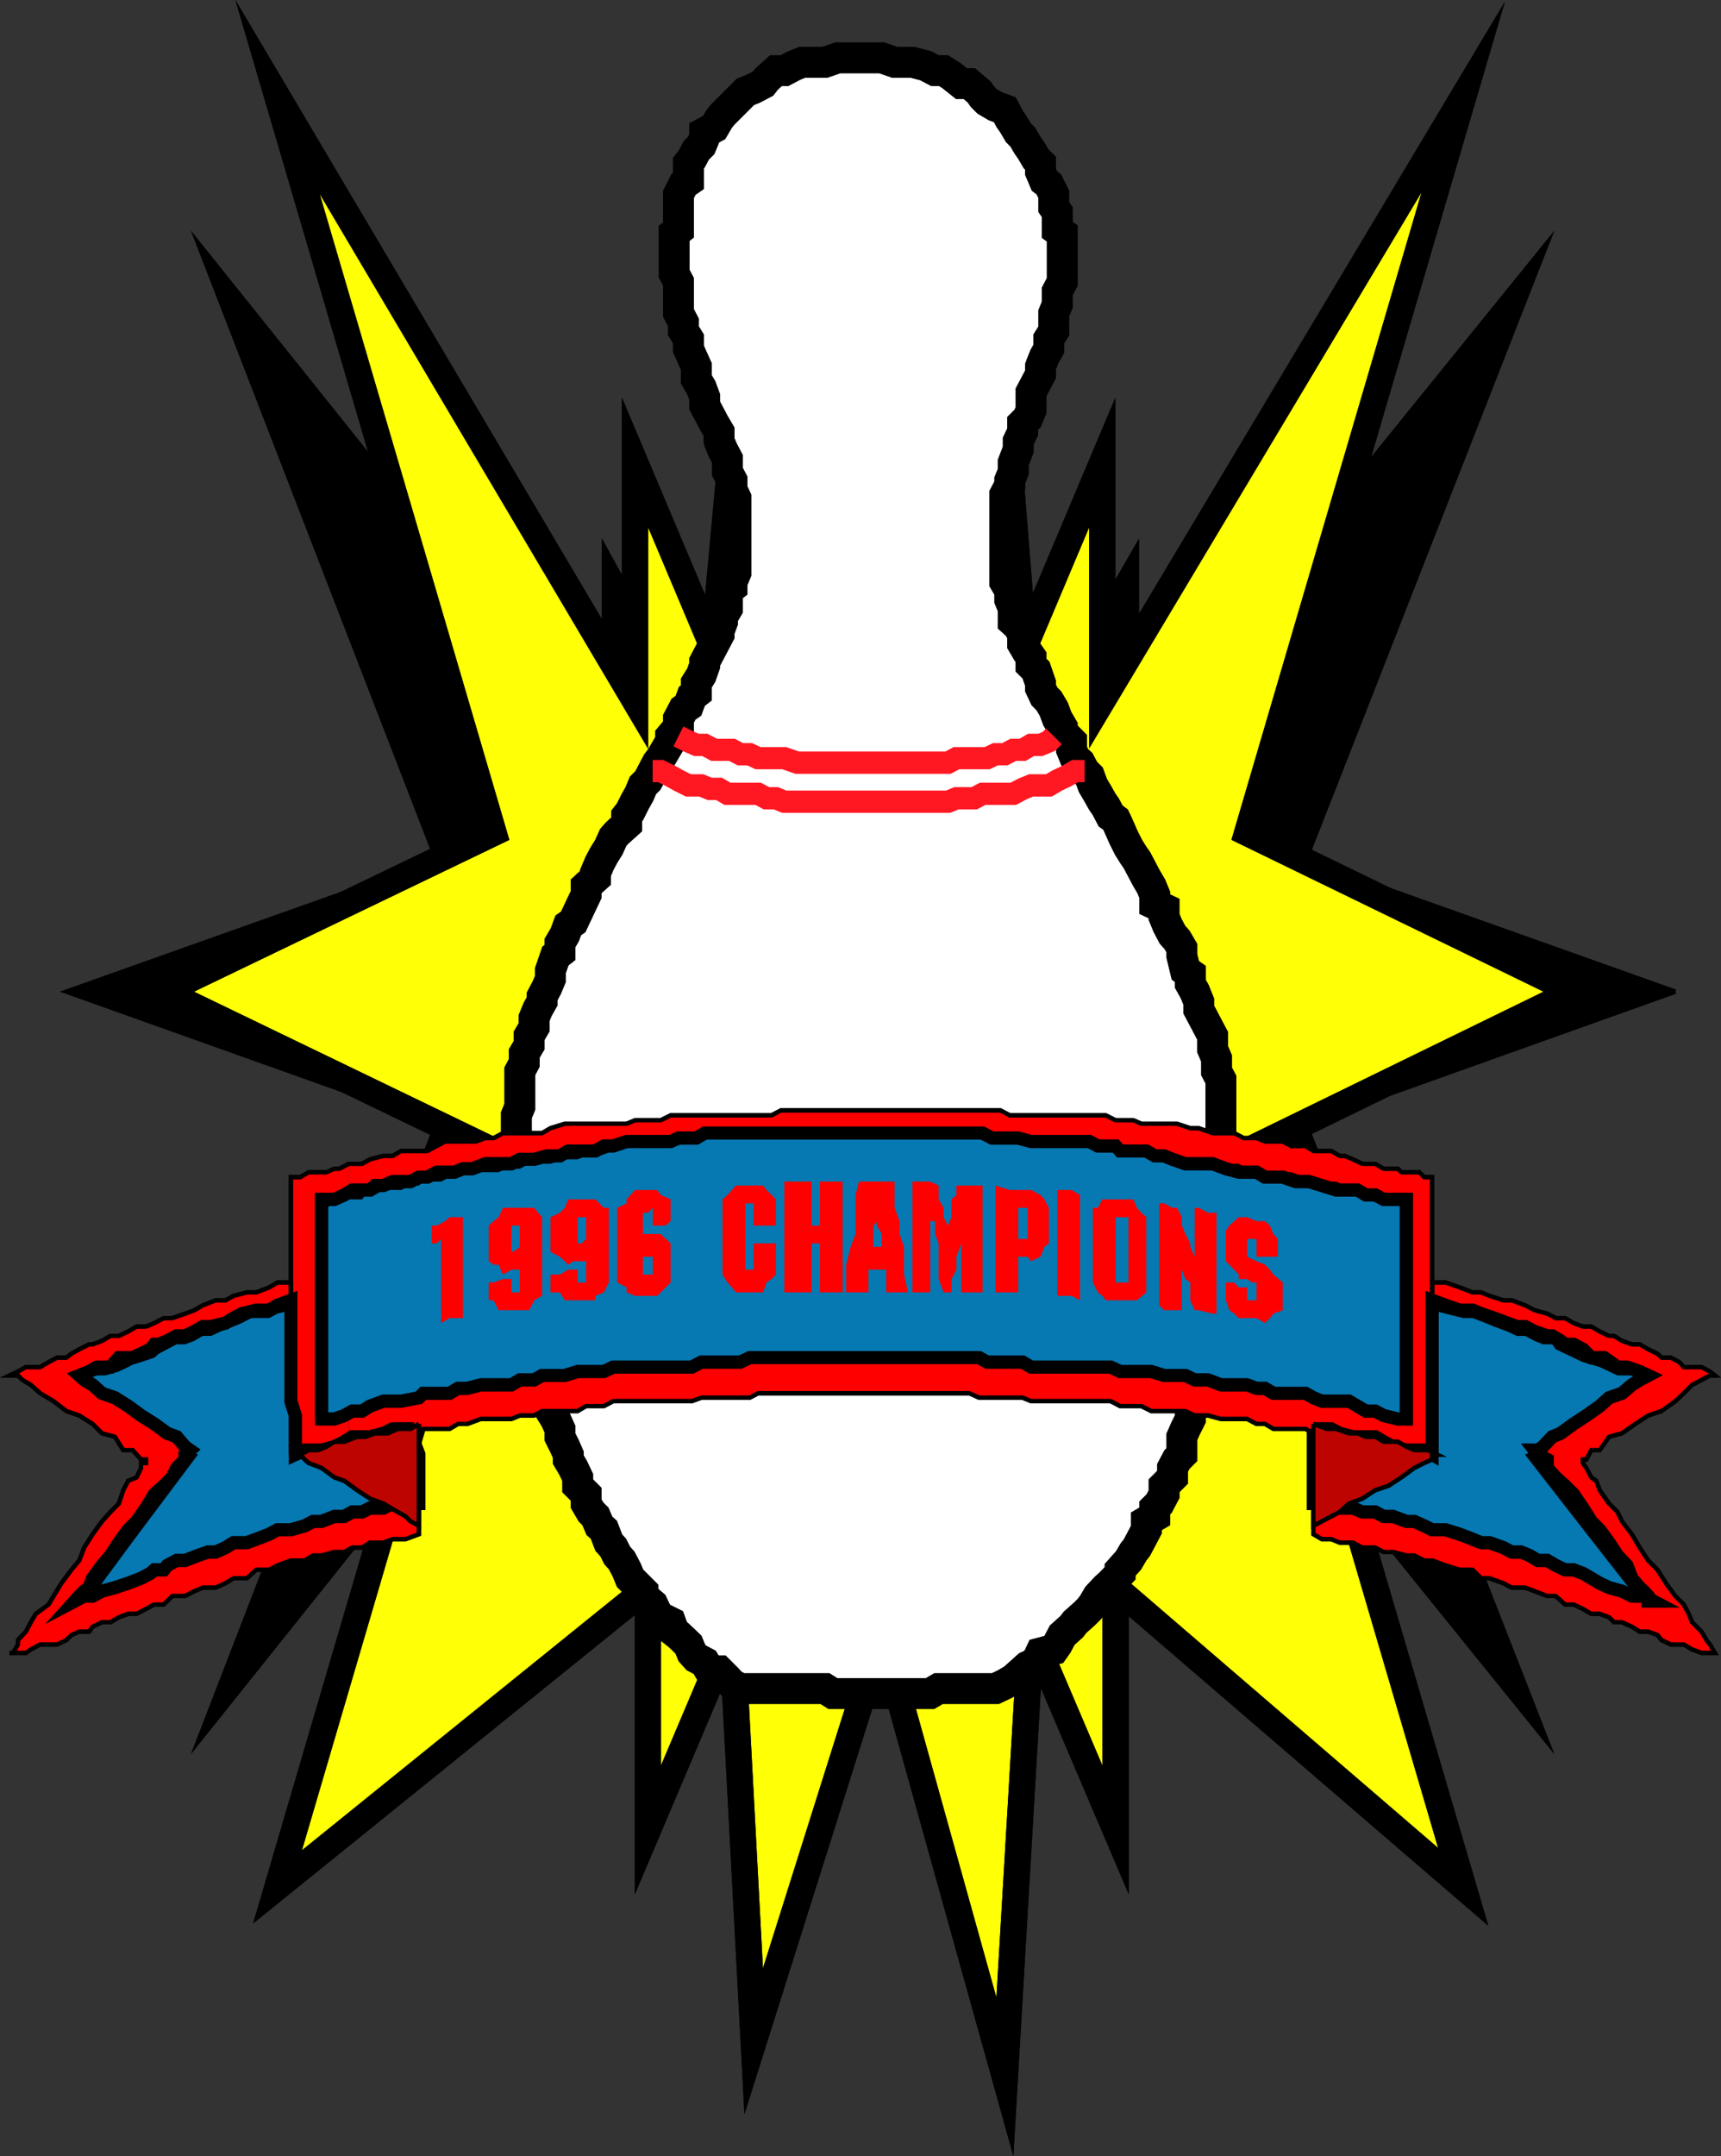 <svg xmlns="http://www.w3.org/2000/svg" width="348.056" height="435.922"><rect width="100%" height="100%" fill="#333333" stroke="none"/><path stroke="#000" stroke-miterlimit="10" stroke-width=".862" d="m338.828 200.495-74.8 26.703 48.898 125-83-102.703v41l-19.5-33.797-5.5 68.598-29.301-67.598-28.5 67.598-6.297-68.598-18.703 33.797v-41L40.027 352.198l48.3-125-74.901-26.703 74.902-26.598-48.3-124.8 82.097 102.5v-41.102l18.703 33.902 6.297-68.699 28.5 67.7 29.3-67.7 5.5 68.7 19.5-33.903v41.102l83-102.5-48.898 124.8 74.8 26.598"/><path fill="none" stroke="#000" stroke-miterlimit="10" stroke-width=".862" d="m338.828 200.495-74.8 26.703 48.898 125-83-102.703v41l-19.5-33.797-5.5 68.598-29.301-67.598-28.5 67.598-6.297-68.598-18.703 33.797v-41L40.027 352.198l48.3-125-74.901-26.703 74.902-26.598-48.3-124.8 82.097 102.5v-41.102l18.703 33.902 6.297-68.699 28.5 67.7 29.3-67.7 5.5 68.7 19.5-33.903v41.102l83-102.5-48.898 124.8 74.8 26.598"/><path fill="#ffff06" stroke="#000" stroke-miterlimit="10" stroke-width="5.306" d="m318.226 200.495-66 32.203 43.7 148.797-70.301-60.5v49l-17.098-40.098-5.3 90-24.9-89.3-25.901 82.101-4.399-82.8-17 40.097v-49l-74.902 60.5 43.703-148.797-66.703-32.203 66.703-32.098-43.703-148.8 72.3 122.101V93.495l17 40.3 5.301-83 24.899 82.102 25.703-82.101 4.598 83 17-40.301v48.203l73-122.101-43.7 148.8 66 32.098"/><path fill="none" stroke="#000" stroke-miterlimit="10" stroke-width="5.306" d="m318.226 200.495-66 32.203 43.7 148.797-70.301-60.5v49l-17.098-40.098-5.3 90-24.9-89.3-25.901 82.101-4.399-82.8-17 40.097v-49l-74.902 60.5 43.703-148.797-66.703-32.203 66.703-32.098-43.703-148.8 72.3 122.101V93.495l17 40.3 5.301-83 24.899 82.102 25.703-82.101 4.598 83 17-40.301v48.203l73-122.101-43.7 148.8 66 32.098"/><path fill="#fff" d="M173.726 11.698h-4.3l-2.598.899h-4.602l-1.699.699-1.902 1h-1.7l-1.898 1.699-.7.902-1.901 1-1.7.7-4.601 4.601-.7.899-1 1.699-1.898 1v.902l-.7 1.7-1 1-.901 1.699-.7.898v3.602l-1 .699-1 2v7.199l-.898.703v8.098l.898 1.699v6.3l1 1.903v1.7l1 1.597v2l.7 1.602.902 2v2.601l1 1.7.7 1.898v1.699l1 1.902.898 1.7 1 1.699v1.902l.699 1.7 1 1.898v2.601l.902 1.7v1.898l.8 1.703v15.098l-.8 1.902v1l-.902.7v3.597l-1 1.703v1l-.7 1.899v.699l-1 1.902-.898 1.7-1 1.898v.699l-.7 2-1 1.602v2l-.901.699-.7 1.902-1 .7-1 1.898v1.699l-1.601 1.902v1l-2 3.399-.7.902-.898 1.7-1 1.898-1 1-.7 1.699-.901 1.602-1 2-.7.898v1.703l-1.898 1.7-.8.898-.903 2-1 1.601-.899 1.7-.8 1.898v1l-1.899 1.703v1.7l-.902 1.898-.797 1.699-.902 1.902-1 .7-.7 1.898-1 1.703v1.899l-.898.699-1 2.902v1.7l-.703 1.699-1 1.898v1l-.899 1.602-.699 1.699v1.902l-1 1.7v1.898l-1 1.699v1.902l-.902 1.7v7.199l-.7 1.699v9.8l.7 1.7v17.102l.902 1.601v2.899l1 1.699v3.601l1 1.7v3.601l.7 1.899v1.699l.898 1.699v3.602l1 1.898.703 1.703v3.598l1 1.601.898 2v1.598l1 2 .7 1.602v1l1 1.699.902 1.902v1.7l1.7 1.699v1.898l1 1.703.898.899.8 1.898.899.8 1 2.602.902 1 .8 1.598.9 1 1 1.902.699 1.7 2.601 2.601v1l2 1.7.899 1.898.699.699 2 1 .703 1.902.898.7 2 1.898.7 1.703.902 1 1.7.899 1 1.699h1.898l1.699 1.699.902 1 1.7.902h17.1l1.599 1h19.699l1.703-1h11.5l1.898-.902 1.7-1 1.902-1.7 1-.898 1.7-.8.898-1.899 2.699-.703.703-1 1-1.898 1.898-1.7.7-.902 1.902-1.7 1-1 .7-.898 1-1.699 1.597-1.703 1-.898 1.902-2v-.7l1.7-1.902 1-1.7.699-.898.902-1.699 1-1.902v-1.7l1.7-1v-1.699l.898-.902 1-1.898v-1.7l1.699-1.699v-1.902l.902-1.7 1-1v-3.601l.7-1.598 1-2v-1.601l.898-2v-1.598l.8-1v-3.402l.903-1.899v-1.699l1-1.902v-1.7l.898-1.898v-6.902l.801-2v-5.2l.899-2.699v-33.101l-.899-1.7v-2.601l-.8-1.898v-2.7l-.9-1.699-1-1.902-.901-1.7v-1.601l-.801-2-.899-1.598v-2l-1-.699-.699-2.902v-1.598l-1-1.703-.902-1-1-1.898-.7-1.7v-1.699l-1.898-.902v-1.899l-.7-1.699-1-1.703-1-1.898-.901-1.7-.7-1-1-1.601-1-2-.699-1.598-.902-2-1-.703-1-1.898-.7-1-.898-1.602-1-1.7-.7-1.898-1-1-.901-1.699-1-.902-.7-1.7v-1.699l-1.898-1.902v-1l-1-1.7-.703-1.898-1-1.699-.899-.902-.8-1.7v-1l-.899-2.601-1-1v-1.598l-.7-1-1-1.699v-1.902l-.901-1.7-1-.898v-2.703l-.7-1.7v-1.898l-1-1.699V99.995l1-1.898v-1l.7-1.7v-1.902l1-2.598v-1.699l.902-1.902v-1.7l1-1 .7-1.699v-3.601l1-1.899.898-1.699v-1.601l.8-2 .899-1.602v-2l1-1.598v-3.601l.703-1.7v-2.699l1-1.902v-9.797l-1-.703v-3.598l-.703-1v-2.601l-1-2-.899-.7-.8-1.898v-1.703l-.899-.898-1-1.7-.7-1-1-1.699-.901-.902-1-1.7-.7-1-1-1.898-1.898-.703-1.703-1-.899-.898-.699-1-2-1.7h-1.601l-2-1.601-1.598-1h-1.703l-1.899-1-2.699-.7h-3.601l-2.598-.898h-4.602"/><path fill="none" stroke="#000" stroke-miterlimit="10" stroke-width="6.214" d="M173.726 11.698h-4.3l-2.598.899h-4.602l-1.699.699-1.902 1h-1.7l-1.898 1.699-.7.902-1.901 1-1.7.7-4.601 4.601-.7.899-1 1.699-1.898 1v.902l-.7 1.7-1 1-.901 1.699-.7.898v3.602l-1 .699-1 2v7.199l-.898.703v8.098l.898 1.699v6.3l1 1.903v1.7l1 1.597v2l.7 1.602.902 2v2.601l1 1.7.7 1.898v1.699l1 1.902.898 1.7 1 1.699v1.902m0 0 .699 1.7 1 1.898v2.601l.902 1.7v1.898l.8 1.703v15.098l-.8 1.902v1l-.902.7v3.597l-1 1.703v1l-.7 1.899v.699l-1 1.902-.898 1.7-1 1.898v.699l-.7 2-1 1.602v2l-.901.699-.7 1.902-1 .7-1 1.898v1.699l-1.601 1.902v1l-2 3.399-.7.902-.898 1.7-1 1.898-1 1-.7 1.699-.901 1.602-1 2-.7.898v1.703l-1.898 1.7-.8.898-.903 2-1 1.601-.899 1.7-.8 1.898v1l-1.899 1.703m0 0v1.7l-.902 1.898-.797 1.699-.902 1.902-1 .7-.7 1.898-1 1.703v1.899l-.898.699-1 2.902v1.7l-.703 1.699-1 1.898v1l-.899 1.602-.699 1.699v1.902l-1 1.7v1.898l-1 1.699v1.902l-.902 1.7v7.199l-.7 1.699v9.8l.7 1.7v17.102l.902 1.601v2.899l1 1.699v3.601l1 1.7v3.601l.7 1.899v1.699l.898 1.699v3.602l1 1.898.703 1.703v1.598m0 0v2l1 1.601.898 2v1.598l1 2 .7 1.602v1l1 1.699.902 1.902v1.7l1.7 1.699v1.898l1 1.703.898.899.8 1.898.899.8 1 2.602.902 1 .8 1.598.9 1 1 1.902.699 1.7 2.601 2.601v1l2 1.7.899 1.898.699.699 2 1 .703 1.902.898.7 2 1.898.7 1.703.902 1 1.7.899 1 1.699h1.898l1.699 1.699.902 1 1.7.902h17.1l1.599 1h16.101m0 0h3.598l1.703-1h11.5l1.898-.902 1.7-1 1.902-1.7 1-.898 1.7-.8.898-1.899 2.699-.703.703-1 1-1.898 1.898-1.7.7-.902 1.902-1.7 1-1 .7-.898 1-1.699 1.597-1.703 1-.898 1.902-2v-.7l1.7-1.902 1-1.7.699-.898.902-1.699 1-1.902v-1.7l1.7-1v-1.699l.898-.902 1-1.898v-1.7l1.699-1.699v-1.902l.902-1.7 1-1v-3.601l.7-1.598 1-2v-1.601l.898-2v-1.598l.8-1v-3.402l.903-1.899v-1.699l1-1.902v-1.7l.898-1.898m0 0v-6.902l.801-2v-5.2l.899-2.699v-33.101l-.899-1.7v-2.601l-.8-1.898v-2.7l-.9-1.699-1-1.902-.901-1.7v-1.601l-.801-2-.899-1.598v-2l-1-.699-.699-2.902v-1.598l-1-1.703-.902-1-1-1.898-.7-1.7v-1.699l-1.898-.902v-1.899l-.7-1.699-1-1.703-1-1.898-.901-1.7-.7-1-1-1.601-1-2-.699-1.598-.902-2m0 0-1-.703-1-1.898-.7-1-.898-1.602-1-1.7-.7-1.898-1-1-.901-1.699-1-.902-.7-1.7v-1.699l-1.898-1.902v-1l-1-1.7-.703-1.898-1-1.699-.899-.902-.8-1.7v-1l-.899-2.601-1-1v-1.598l-.7-1-1-1.699v-1.902l-.901-1.7-1-.898v-2.703l-.7-1.7v-1.898l-1-1.699V99.995l1-1.898v-1l.7-1.7v-1.902l1-2.598v-1.699l.902-1.902v-1.7l1-1 .7-1.699v-3.601l1-1.899.898-1.699v-1.601"/><path fill="none" stroke="#000" stroke-miterlimit="10" stroke-width="6.214" d="m210.426 74.097.8-2 .899-1.602v-2l1-1.598v-3.601l.703-1.7v-2.699l1-1.902v-9.797l-1-.703v-3.598l-.703-1v-2.601l-1-2-.899-.7-.8-1.898v-1.703l-.899-.898-1-1.7-.7-1-1-1.699-.901-.902-1-1.7-.7-1-1-1.898-1.898-.703-1.703-1-.899-.898-.699-1-2-1.7h-1.601l-2-1.601-1.598-1h-1.703l-1.899-1-2.699-.7h-3.601l-2.598-.898h-4.602"/><path fill="none" stroke="#000" stroke-miterlimit="10" stroke-width="6.214" d="M173.726 11.698h-4.3l-2.598.899h-4.602l-1.699.699-1.902 1h-1.7l-1.898 1.699-.7.902-1.901 1-1.7.7-4.601 4.601-.7.899-1 1.699-1.898 1v.902l-.7 1.7-1 1-.901 1.699-.7.898v3.602l-1 .699-1 2v7.199l-.898.703v8.098l.898 1.699v6.3l1 1.903v1.7l1 1.597v2l.7 1.602.902 2v2.601l1 1.7.7 1.898v1.699l1 1.902.898 1.7 1 1.699v1.902l.699 1.7 1 1.898v2.601l.902 1.7v1.898l.8 1.703v15.098l-.8 1.902v1l-.902.7v3.597l-1 1.703v1l-.7 1.899v.699l-1 1.902-.898 1.7-1 1.898v.699l-.7 2-1 1.602v2l-.901.699-.7 1.902-1 .7-1 1.898v1.699l-1.601 1.902v1l-2 3.399-.7.902-.898 1.7-1 1.898-1 1-.7 1.699-.901 1.602-1 2-.7.898v1.703l-1.898 1.7-.8.898-.903 2-1 1.601-.899 1.7-.8 1.898v1l-1.899 1.703v1.7l-.902 1.898-.797 1.699-.902 1.902-1 .7-.7 1.898-1 1.703v1.899l-.898.699-1 2.902v1.7l-.703 1.699-1 1.898v1l-.899 1.602-.699 1.699v1.902l-1 1.7v1.898l-1 1.699v1.902l-.902 1.7v7.199l-.7 1.699v9.8l.7 1.7v17.102l.902 1.601v2.899l1 1.699v3.601l1 1.7v3.601l.7 1.899v1.699l.898 1.699v3.602l1 1.898.703 1.703v3.598l1 1.601.898 2v1.598l1 2 .7 1.602v1l1 1.699.902 1.902v1.7l1.7 1.699v1.898l1 1.703.898.899.8 1.898.899.8 1 2.602.902 1 .8 1.598.9 1 1 1.902.699 1.7 2.601 2.601v1l2 1.7.899 1.898.699.699 2 1 .703 1.902.898.7 2 1.898.7 1.703.902 1 1.7.899 1 1.699h1.898l1.699 1.699.902 1 1.7.902h17.1l1.599 1h19.699l1.703-1h11.5l1.898-.902 1.7-1 1.902-1.7 1-.898 1.7-.8.898-1.899 2.699-.703.703-1 1-1.898 1.898-1.7.7-.902 1.902-1.7 1-1 .7-.898 1-1.699 1.597-1.703 1-.898 1.902-2v-.7l1.7-1.902 1-1.7.699-.898.902-1.699 1-1.902v-1.7l1.7-1v-1.699l.898-.902 1-1.898v-1.7l1.699-1.699v-1.902l.902-1.7 1-1v-3.601l.7-1.598 1-2v-1.601l.898-2v-1.598l.8-1v-3.402l.903-1.899v-1.699l1-1.902v-1.7l.898-1.898v-6.902l.801-2v-5.2l.899-2.699v-33.101l-.899-1.7v-2.601l-.8-1.898v-2.7l-.9-1.699-1-1.902-.901-1.7v-1.601l-.801-2-.899-1.598v-2l-1-.699-.699-2.902v-1.598l-1-1.703-.902-1-1-1.898-.7-1.7v-1.699l-1.898-.902v-1.899l-.7-1.699-1-1.703-1-1.898-.901-1.7-.7-1-1-1.601-1-2-.699-1.598-.902-2-1-.703-1-1.898-.7-1-.898-1.602-1-1.7-.7-1.898-1-1-.901-1.699-1-.902-.7-1.7v-1.699l-1.898-1.902v-1l-1-1.7-.703-1.898-1-1.699-.899-.902-.8-1.7v-1l-.899-2.601-1-1v-1.598l-.7-1-1-1.699v-1.902l-.901-1.7-1-.898v-2.703l-.7-1.7v-1.898l-1-1.699V99.995l1-1.898v-1l.7-1.7v-1.902l1-2.598v-1.699l.902-1.902v-1.7l1-1 .7-1.699v-3.601l1-1.899.898-1.699v-1.601l.8-2 .899-1.602v-2l1-1.598v-3.601l.703-1.7v-2.699l1-1.902v-9.797l-1-.703v-3.598l-.703-1v-2.601l-1-2-.899-.7-.8-1.898v-1.703l-.899-.898-1-1.7-.7-1-1-1.699-.901-.902-1-1.7-.7-1-1-1.898-1.898-.703-1.703-1-.899-.898-.699-1-2-1.7h-1.601l-2-1.601-1.598-1h-1.703l-1.899-1-2.699-.7h-3.601l-2.598-.898h-4.602"/><path fill="red" d="m70.527 313.296.7-.399h2l1.6-1h2.7l1.899-.699h2.601l2.7-1v-13.402l-1-2.7v-4l-1.7.399h-4.5l-2.7 1-.702.203-.899.797h-2l-.699.203v20.598m0-20.598-.902.5h-2l-2.598.899-1.7 1h-4.5v-35.801h-2.702l-1.7 1-2.597 1h-1.902l-2.7.699-1.601.902h-2l-2.598 1-1.7 1-1.901.7-2.598.898h-1.703l-1.899 1-1.699.703h-1.902l-1.7 1-1.898.899h-1.7l-1.702 1-1.899.699h-.699l-2 1-1.601.902-1 .797h-1.899l-1.7.902-1.702 1H5.226l-1.601.899-1.7.8h1.7l.902.899 1.7 1 1.898 1.703 2.703 1.598 2.598 2 2.601.902 2.7 1.7 1.898 1.898 2.601.699 1.7 2.703h1.902l1.7 1.899h1v.699h-1v1l-.903 1.902-1.7.7-1 1.898-.898 2.699-1.7 1.703-1.702 1.899-1.899 2.601-1.699 2.7-1 2.597-1.601 1.902-2 2.7-1.598 2.601-1 1.7-2.602 1.898-1 1.699-1 1.902-1.601 1.7v.898l-1 1.703h-.7 3.301l1-.703 1.899-1h3.402l1.899-.898 1-1 1.601-.7h2l.7-1 1.898-.902h1.703l1.7-1 1.898-.7h1.699l1.902-1 1.7-.898h1.898l1.703-1.699h2.598l1.902-1 1.7-.703h2.597l2-.898 1.601-1h2.7l1.902-1.7h2.598l1.699-.902 2.703-1h2.797l1.703-1h1.7l2.597-.7h2l.902-.5v-20.597"/><path fill="red" d="m70.527 292.698.7-.203h2l.898-.797.703-.203 2.7-1h4.5l1.698-.7v.302l1-.301.899-.899h5.3l1.7-1h1.902l2.7-1h6.199l1.699-.699h2.902l1.598-.902h7.203l1.7-1h3.597l1.902-1h15.899l1.902-.7h9.797l1.703-.898h42.7l2 .899h8.8l1.7.699h16.097l1.902 1h4.3l2 1h6.9l1.898.902h2.703l2.598.7h5.3l1.899 1h1.703l1.7 1h6.5l1.597.898 1.703.699h3.598l1.902.8.797.2h.203l1.7 1h2.597l1.703.703h1.898l2.7.899 1.601 1h3.598v-57.102h-1.598l-1-1h-3.601l-.7-.7h-2.898l-1.703-1h-2.598l-1.902-.898-1.7-.699h-1l-1.699-1h-3.601l-1.598-1h-2.902l-1.7-.902h-3.597l-1.703-.7h-2.598l-1.902-1h-4.399l-2.8-1h-1.7l-2.699-.898h-7.2l-1.6-.703h-3.602l-2-1h-19.399l-1.898-1h-44.402l-1.899 1h-20.402l-2 1h-5.2l-1.699.703h-12.5l-2.898.899-1.703 1h-7.899l-1.898 1h-1.703l-1.899.699h-6.199l-1.7.902-1.901 1h-5.301l-1.7 1h-1.898l-2.7.7-1.6.898h-2.7v57.402"/><path fill="red" d="m70.527 235.296-1.902 1h-1l-1.598.699h-3.601l-1.7 1h-1.898v57.102h4.5l1.7-1 2.597-.899h2l.902-.5v-57.402m219.098 24.5v35.3h-3.598l-1.601-1-2.7-.898h-1.898l-1.703-.703h-2.598l-1.7-1h-.202l-.797-.2-1.902-.8h-3.598l-1.703-.7v20.403l1.703 1h1.898l1.7.7h2.699l1.902 1h2.598l1.703.898h1.898l2.7.699h1.601l2 1h1.598l2.703 1 2.898.902h2.602l1.7 1.7h1.698l2.801 1 1.7.898h2.699l1.902.703 2.598 1h1.699l1.902 1.7h1.7l1.898.898 1.703 1h1.7l1.898.699 1 1h1.601l2 .902 1.598 1h1.703l1.898.7.801 1 1.899.898h2.601l1.7 1 1.898.703h2.703l-1-1.703-.703-.898-1-1.7-1.899-1.902-.699-1.7-1-1.898-1.7-1.699-1.901-2.601-1.7-2.7-1.898-1.902-1.703-2.598-1.598-2.699-2-2.601-.902-1.899-1.7-1.703-1.898-2.7-.7-1.898-1-.699-1-1.902-.702-1v-.7h.703l1-1.898h1.7l1.898-2.703 2.601-.7 2.7-1.898 2.6-1.699 2.7-.902 2.8-2 1.7-1.598 1.7-1.703 1.898-1 1.703-.898h1l-1-.801-1.703-.899h-3.598l-.902-1-1.7-.902h-1.898l-.8-.797-1.9-.902-1.702-1h-1.598l-2-.7-1.601-1h-1l-1.899-.898-1.7-1h-1.702l-1.899-.703-1.699-1h-1.902l-1.7-.898-2.597-.7-1.902-1-2.7-1h-1.699l-2.8-.902-1.7-.7h-1.7l-2.6-1-2.9-1h-2.702v.5"/><path fill="none" stroke="#000" stroke-miterlimit="10" stroke-width=".862" d="M265.625 289.796v20.402l1.703 1h1.898l1.7.7h2.699l1.902 1h2.598l1.703.898h1.898l2.7.699h1.601l2 1h1.598l2.703 1 2.898.902h2.602l1.7 1.7h1.698l2.801 1 1.7.898h2.699l1.902.703 2.598 1h1.699l1.902 1.7h1.7l1.898.898 1.703 1h1.7l1.898.699 1 1h1.601l2 .902 1.598 1h1.703l1.898.7.801 1 1.899.898h2.601l1.7 1 1.898.703h2.703l-1-1.703m0 0-.703-.898-1-1.7-1.899-1.902-.699-1.7-1-1.898-1.7-1.699-1.901-2.601-1.7-2.7-1.898-1.902-1.703-2.598-1.598-2.699-2-2.601-.902-1.899-1.7-1.703-1.898-2.7-.7-1.898-1-.699-1-1.902-.702-1v-.7h.703l1-1.898h1.7l1.898-2.703 2.601-.7 2.7-1.898 2.6-1.699 2.7-.902 2.8-2 1.7-1.598 1.7-1.703 1.898-1 1.703-.898h1l-1-.801-1.703-.899h-3.598l-.902-1-1.7-.902h-1.898l-.8-.797-1.9-.902-1.702-1h-1.598l-2-.7-1.601-1h-1l-1.899-.898-1.7-1h-1.702l-1.899-.703-1.699-1m0 0h-1.902l-1.7-.898-2.597-.7-1.902-1-2.7-1h-1.699l-2.8-.902-1.7-.7h-1.7l-2.6-1-2.9-1h-2.702v35.802h-3.598l-1.601-1-2.7-.899h-1.898l-1.703-.703h-2.598l-1.902-1-2.7-1h-3.597l-1.703-.7"/><path fill="none" stroke="#000" stroke-miterlimit="10" stroke-width=".862" d="M265.625 289.796v20.402l1.703 1h1.898l1.7.7h2.699l1.902 1h2.598l1.703.898h1.898l2.7.699h1.601l2 1h1.598l2.703 1 2.898.902h2.602l1.7 1.7h1.698l2.801 1 1.7.898h2.699l1.902.703 2.598 1h1.699l1.902 1.7h1.7l1.898.898 1.703 1h1.7l1.898.699 1 1h1.601l2 .902 1.598 1h1.703l1.898.7.801 1 1.899.898h2.601l1.7 1 1.898.703h2.703l-1-1.703-.703-.898-1-1.7-1.899-1.902-.699-1.7-1-1.898-1.7-1.699-1.901-2.601-1.7-2.7-1.898-1.902-1.703-2.598-1.598-2.699-2-2.601-.902-1.899-1.7-1.703-1.898-2.7-.7-1.898-1-.699-1-1.902-.702-1v-.7h.703l1-1.898h1.7l1.898-2.703 2.601-.7 2.7-1.898 2.6-1.699 2.7-.902 2.8-2 1.7-1.598 1.7-1.703 1.898-1 1.703-.898h1l-1-.801-1.703-.899h-3.598l-.902-1-1.7-.902h-1.898l-.8-.797-1.9-.902-1.702-1h-1.598l-2-.7-1.601-1h-1l-1.899-.898-1.7-1h-1.702l-1.899-.703-1.699-1h-1.902l-1.7-.898-2.597-.7-1.902-1-2.7-1h-1.699l-2.8-.902-1.7-.7h-1.7l-2.6-1-2.9-1h-2.702v35.802h-3.598l-1.601-1-2.7-.899h-1.898l-1.703-.703h-2.598l-1.902-1-2.7-1h-3.597l-1.703-.7m-181.899.001v4.3l1 2.7v13.402l-2.699 1h-2.601l-1.899.7h-2.7l-1.6 1h-2l-1.602.898h-2l-2.598.699h-1.7l-1.702 1h-2.797l-2.703 1-1.7.902h-2.597l-1.902 1.7h-2.7l-1.601 1-2 .898h-2.598l-1.7.703-1.901 1h-2.598l-1.703 1.7h-1.899l-1.699.898-1.902 1h-1.7l-1.898.699-1.7 1h-1.702l-1.899.902-.699 1h-2l-1.601.7-1 1-1.899.898H8.125l-1.899 1-1 .703h-3.3.699l1-1.703m0 0v-.898l1.601-1.7 1-1.902 1-1.7 2.602-1.898 1-1.699 1.598-2.601 2-2.7 1.601-1.902 1-2.598 1.7-2.699 1.898-2.601 1.703-1.899 1.7-1.703.898-2.7 1-1.898 1.699-.699.902-1.902v-1h1v-.7h-1l-1.7-1.898h-1.901l-1.7-2.703-2.601-.7-1.899-1.898-2.699-1.699-2.601-.902-2.598-2-2.703-1.598-1.899-1.703-1.699-1-.902-.898h-1.7l1.7-.801 1.601-.899h2.899l1.703-1 1.7-.902h1.898l1-.797 1.601-.902 2-1h.7l1.898-.7 1.703-1h1.7l1.898-.898 1.699-1h1.902l1.7-.703 1.898-1m0 0h1.703l2.598-.898 1.902-.7 1.7-1 2.597-1h2l1.601-.902 2.7-.7h1.902l2.598-1 1.699-1h2.703v35.802h4.5l1.7-1 2.597-.899h2l1.601-.703h2l1.602-1 2.7-1h4.5l1.698-.7"/><path fill="none" stroke="#000" stroke-miterlimit="10" stroke-width=".862" d="M83.726 289.796v4.3l1 2.7v13.402l-2.699 1h-2.601l-1.899.7h-2.7l-1.6 1h-2l-1.602.898h-2l-2.598.699h-1.7l-1.702 1h-2.797l-2.703 1-1.7.902h-2.597l-1.902 1.7h-2.7l-1.601 1-2 .898h-2.598l-1.7.703-1.901 1h-2.598l-1.703 1.7h-1.899l-1.699.898-1.902 1h-1.7l-1.898.699-1.7 1h-1.702l-1.899.902-.699 1h-2l-1.601.7-1 1-1.899.898H8.125l-1.899 1-1 .703h-3.3.699l1-1.703v-.898l1.601-1.7 1-1.902 1-1.7 2.602-1.898 1-1.699 1.598-2.601 2-2.7 1.601-1.902 1-2.598 1.7-2.699 1.898-2.601 1.703-1.899 1.7-1.703.898-2.7 1-1.898 1.699-.699.902-1.902v-1h1v-.7h-1l-1.7-1.898h-1.901l-1.7-2.703-2.601-.7-1.899-1.898-2.699-1.699-2.601-.902-2.598-2-2.703-1.598-1.899-1.703-1.699-1-.902-.898h-1.7l1.7-.801 1.601-.899h2.899l1.703-1 1.7-.902h1.898l1-.797 1.601-.902 2-1h.7l1.898-.7 1.703-1h1.7l1.898-.898 1.699-1h1.902l1.7-.703 1.898-1h1.703l2.598-.898 1.902-.7 1.7-1 2.597-1h2l1.601-.902 2.7-.7h1.902l2.598-1 1.699-1h2.703v35.802h4.5l1.7-1 2.597-.899h2l1.601-.703h2l1.602-1 2.7-1h4.5l1.698-.7"/><path fill="none" stroke="#000" stroke-miterlimit="10" stroke-width=".862" d="M174.726 281.698h-21.398l-1.703.899h-9.797l-1.902.699h-15.899l-1.902 1h-3.598l-1.7 1h-7.202l-1.598.902h-2.902l-1.7.7h-6.199l-2.699 1h-1.902l-1.7 1h-5.3l-.899.898-2.699.699h-4.5l-2.7 1-1.6 1h-2l-1.602.703h-2l-2.598.899-1.7 1h-1.702m0 0h-2.797v-57.102h1.898l1.7-1h3.601l1.598-.7h1l1.902-1h2.7l1.6-.898 2.7-.699h1.899l1.699-1h5.3l1.903-1 1.7-.902h6.198l1.899-.7h1.703l1.898-1h7.899m0 .001 1.703-1 2.898-.899h12.5l1.7-.703h5.199l2-1h20.402l1.899-1h44.402l1.898 1h16.801m0 0h2.598l2 1h3.601l1.602.703h7.2l2.698.899h1.7l2.8 1h4.399l1.902 1h2.598l1.703.699h3.598l1.699.902h2.902l1.598 1h3.601l1.7 1h1l1.699.7 1.902.898h2.598l1.703 1h2.898l.7.699h3.601l1 1h1.598v47.3m0 .001v9.8h-3.598l-1.601-1-2.7-.898h-1.898l-1.703-.703h-2.598l-1.902-1-2.7-1h-3.597l-1.703-.7-1.598-.898h-6.5l-1.7-1h-1.702l-1.899-1h-5.3l-2.598-.699h-2.703l-1.899-.902h-6.898l-2-1h-4.3l-1.903-1h-16.098l-1.7-.7h-8.8l-2-.898h-1.601m0 0h-19.7"/><path fill="none" stroke="#000" stroke-miterlimit="10" stroke-width=".862" d="M174.726 281.698h-21.398l-1.703.899h-9.797l-1.902.699h-15.899l-1.902 1h-3.598l-1.7 1h-7.202l-1.598.902h-2.902l-1.7.7h-6.199l-2.699 1h-1.902l-1.7 1h-5.3l-.899.898-2.699.699h-4.5l-2.7 1-1.6 1h-2l-1.602.703h-2l-2.598.899-1.7 1h-4.5v-57.102h1.9l1.699-1h3.601l1.598-.7h1l1.902-1h2.7l1.6-.898 2.7-.699h1.899l1.699-1h5.3l1.903-1 1.7-.902h6.198l1.899-.7h1.703l1.898-1h7.899l1.703-1 2.898-.898h12.5l1.7-.703h5.199l2-1h20.402l1.899-1h44.402l1.898 1h19.399l2 1h3.601l1.602.703h7.2l2.698.899h1.7l2.8 1h4.399l1.902 1h2.598l1.703.699h3.598l1.699.902h2.902l1.598 1h3.601l1.7 1h1l1.699.7 1.902.898h2.598l1.703 1h2.898l.7.699h3.601l1 1h1.598v57.102h-3.598l-1.601-1-2.7-.899h-1.898l-1.703-.703h-2.598l-1.902-1-2.7-1h-3.597l-1.703-.7-1.598-.898h-6.5l-1.7-1h-1.702l-1.899-1h-5.3l-2.598-.699h-2.703l-1.899-.902h-6.898l-2-1h-4.3l-1.903-1h-16.098l-1.7-.7h-8.8l-2-.898h-21.3"/><path fill="#0678b2" d="m73.926 305.397.902-.5h2.7l1.898-.902h5.3v-9.898l-1-2.602v-2.598h-4.3l-1.899.899-2.7.699h-.901v14.902m0-14.902h-2.7l-1.601 1-2 1-2.598.703h-3.402l-1.899.899v-7.899l-.898-2.902v-20.399l-2.703 1-1.7 1h-2.597l-2.902.7-1.7.898-1.601 1-2.899.703h-1.699l-1.7 1-1.901.899h-1.7l-1.898 1-1.703.699h-.899l-.8 1-3.598 1.699h-2.8l-1.7 1.902h-2.703l-1.598.899-2 .8 1 .899 1.7 1 1.898 1.703 2.601.899 2.7 1.699 2.601 1.902 2.7 1.7 2.6 1.898 1.9.699 1.699 2 1 .703-1 .899v1l-1.7 1.699-.898 1.902-1.703 1.7-1.899 1.699-1.699 2.8-1.902 2.7-1.7 1.699-1.898 2.601-1.7 2.598-1.702 2-1.899 2.602-.699 1.898-1 .703-1 1-.902 1 1.902-1h1.7l1.898-1 2.601-.703 2.7-.898 2.601-1 1.899-1 .8-.7h1.899l.703-.902 1.898-1h1.7l2.601-1 2-.7h1.598l2-.898 1.601-1h2.7l1.902-.699 2.598-1 1.699-.902h2.703l2.797-.801 1.703-.898h1.7l2.597-1h2l1.601-.899h2l.7-.3v-14.903m0-5.699.902-.5 2.7-1h3.597l3.601-.7.899-.898h5.3l1.7-1h1.902l2.7-.703h6.199l1.699-1h2.902l1.598-.898h4.601l2.602-.801h5.297l1.902-.899h15.899l1.902-1h7.898l1.899-.902h46.402l1.598.902h7.203l1.7 1h16.097l1.902.899h6.3l2.599.8h4.3l1.899.899h2.703l2.598 1h5.3l1.899.703h1.703l1.7 1h6.5l1.597.899 1.703.699h5.5l3.398 2h1.899l1.703.902 2.898.7h1.7v-44.403h-4.598l-1.703-.898h-1.899l-1.699-1h-4.3l-2.9-.899-2.6-.8h-2.7l-2.601-.903h-3.598l-1.703-1h-3.598l-2.601-.7-2.7-1h-5.5l-2.601-.898-1.7-.699h-1.898l-1.7-1h-5.3l-.902-1h-3.598l-1.7-.902h-11.8l-2.601-.7h-5.301l-1.899-1h-56.199l-1.7 1h-3.6l-1.602.7h-8.899l-2.699.902h-1.902l-1.7 1h-5.5l-1.699 1h-2.601l-2.598.7h-2.902l-1.7.898h-5.3l-2.598 1h-1.902l-1.7.699h-3.597l-1.902 1h-1.7l-1.699.902h-3.601l-1.899.801h-1.7l-1 .899h-.901v44.199"/><path fill="#0678b2" d="M73.926 240.597h-2.7l-1.601 1-2 .898h-2.598v44.402h2.598l2-.699 1.601-.902h2l.7-.5v-44.2m222.699 70.102 1.203.5 1.7.7h1.698l2.801 1 1.7.898h1.898l1.703.699 1.7 1h1.898l1.699 1 1.902.902h1.7l1.898.7 1.703 1 1.7 1 1.898.898 2.601.703 2 1h2.399l.902.5v-.5l-.902-1-.801-.703-1.598-1.898-1-2.602-1.902-2-1.7-2.598-1.898-2.601-1.7-1.7-1.702-2.699-1.899-2.8-1.699-1.7-1.902-1.699-1.7-1.902v-1.7l-1.898-1-.7-.898h.7l1-.703 1.899-2 1.699-.7 2.601-1.898 2.602-1.699 2.7-1.902 1.898-1.7 2.601-.898 2-1.703 1.598-1 1.703-.898-1.703-.801-2.598-.899h-1.902l-2.7-1.902h-2.597l-1.703-1.7-1.899-1h-1.699l-.902-.698-1.7-1h-1l-2.597-.899-1.902-1h-1.7l-1.898-.703-2.703-1-2.598-.898-1.7-.7h-1.202v45.801m0-45.801h-1.399l-2.898-1-2.703-1v31.2l-1.598-.899h-3.601l-2.7-.703-1.898-1-1.703-1h-4.5l-2.7-.7-1.699-.898h-3.601v15.098h3.601l1.7.902h2.699l1.902.801h2.598l1.703.899h1.898l2.7 1h1.601l2 .898 1.598.8h2.703l2.898.903 1.399.5v-45.8m36.703 58.3v.5h1zm0 0"/><path fill="none" stroke="#000" stroke-miterlimit="10" stroke-width="2.631" d="M265.625 288.897v15.098h3.601l1.7.902h2.699l1.902.801h2.598l1.703.899h1.898l2.7 1h1.601l2 .898 1.598.8h2.703l2.898.903 2.602 1 1.7.7h1.698l2.801 1 1.7.898h1.898l1.703.699 1.7 1h1.898l1.699 1 1.902.902h1.7l1.898.7 1.703 1 1.7 1 1.898.898 2.601.703 2 1h2.399l1.902 1h-1v-1l-.902-1-.801-.703-1.598-1.898-1-2.602-1.902-2-1.7-2.598-1.898-2.601-1.7-1.7-1.702-2.699-1.899-2.8-1.699-1.7-1.902-1.699"/><path fill="none" stroke="#000" stroke-miterlimit="10" stroke-width="2.631" d="m314.625 298.698-1.7-1.902v-1.7l-1.898-1-.7-.898h.7l1-.703 1.899-2 1.699-.7 2.601-1.898 2.602-1.699 2.7-1.902 1.898-1.7 2.601-.898 2-1.703 1.598-1 1.703-.898-1.703-.801-2.598-.899h-1.902l-2.7-1.902h-2.597l-1.703-1.7-1.899-1h-1.699l-.902-.698-1.7-1h-1l-2.597-.899-1.902-1h-1.7l-1.898-.703-2.703-1-2.598-.898-1.7-.7h-2.6l-2.9-1-2.702-1v31.2m0 0-1.598-.899h-3.601l-2.7-.703-1.898-1-1.703-1h-4.5l-2.7-.7-1.699-.898h-3.601"/><path fill="none" stroke="#000" stroke-miterlimit="10" stroke-width="2.631" d="M265.625 288.897v15.098h3.601l1.7.902h2.699l1.902.801h2.598l1.703.899h1.898l2.7 1h1.601l2 .898 1.598.8h2.703l2.898.903 2.602 1 1.7.7h1.698l2.801 1 1.7.898h1.898l1.703.699 1.7 1h1.898l1.699 1 1.902.902h1.7l1.898.7 1.703 1 1.7 1 1.898.898 2.601.703 2 1h2.399l1.902 1h-1v-1l-.902-1-.801-.703-1.598-1.898-1-2.602-1.902-2-1.7-2.598-1.898-2.601-1.7-1.7-1.702-2.699-1.899-2.8-1.699-1.7-1.902-1.699-1.7-1.902v-1.7l-1.898-1-.7-.898h.7l1-.703 1.899-2 1.699-.7 2.601-1.898 2.602-1.699 2.7-1.902 1.898-1.7 2.601-.898 2-1.703 1.598-1 1.703-.898-1.703-.801-2.598-.899h-1.902l-2.7-1.902h-2.597l-1.703-1.7-1.899-1h-1.699l-.902-.698-1.7-1h-1l-2.597-.899-1.902-1h-1.7l-1.898-.703-2.703-1-2.598-.898-1.7-.7h-2.6l-2.9-1-2.702-1v31.2l-1.598-.899h-3.601l-2.7-.703-1.898-1-1.703-1h-4.5l-2.7-.7-1.699-.898h-3.601m-181.899 0v2.598l1 2.602v9.898h-5.3l-1.899.902h-2.7l-1.6.801h-2l-1.602.899h-2l-2.598 1h-1.7l-1.702.898-2.797.8h-2.703l-1.7.903-2.597 1-1.902.7h-2.7l-1.601 1-2 .898h-1.598l-2 .699-2.601 1h-1.7l-1.898 1-.703.902h-1.899l-.8.7-1.899 1-2.601 1-2.7.898-2.601.703-1.899 1h-1.699l-1.902 1 .902-1 1-1 1-.703.7-1.898 1.898-2.602 1.703-2 1.7-2.598 1.898-2.601 1.699-1.7 1.902-2.699 1.7-2.8 1.898-1.7 1.703-1.699"/><path fill="none" stroke="#000" stroke-miterlimit="10" stroke-width="2.631" d="m34.828 298.698.898-1.902 1.7-1.7v-1l1-.898-1-.703-1.7-2-1.898-.7-2.602-1.898-2.699-1.699-2.601-1.902-2.7-1.7-2.601-.898-1.899-1.703-1.699-1-1-.898 2-.801 1.598-.899h2.703l1.7-1.902h2.8l3.598-1.7.8-1h.899l1.703-.698 1.898-1h1.7l1.902-.899 1.7-1h1.698l2.899-.703 1.601-1 1.7-.898 2.902-.7h2.598l1.699-1 2.703-1v20.399l.898 2.902v7.899"/><path fill="none" stroke="#000" stroke-miterlimit="10" stroke-width="2.631" d="m59.726 294.097 1.899-.899h3.402l2.598-.703 2-1 1.601-1h3.602l2.7-.7 1.898-.898h4.3"/><path fill="none" stroke="#000" stroke-miterlimit="10" stroke-width="2.631" d="M83.726 288.897v2.598l1 2.602v9.898h-5.3l-1.899.902h-2.7l-1.6.801h-2l-1.602.899h-2l-2.598 1h-1.7l-1.702.898-2.797.8h-2.703l-1.7.903-2.597 1-1.902.7h-2.7l-1.601 1-2 .898h-1.598l-2 .699-2.601 1h-1.7l-1.898 1-.703.902h-1.899l-.8.7-1.899 1-2.601 1-2.7.898-2.601.703-1.899 1h-1.699l-1.902 1 .902-1 1-1 1-.703.7-1.898 1.898-2.602 1.703-2 1.7-2.598 1.898-2.601 1.699-1.7 1.902-2.699 1.7-2.8 1.898-1.7 1.703-1.699.898-1.902 1.7-1.7v-1l1-.898-1-.703-1.7-2-1.898-.7-2.602-1.898-2.699-1.699-2.601-1.902-2.7-1.7-2.601-.898-1.899-1.703-1.699-1-1-.898 2-.801 1.598-.899h2.703l1.7-1.902h2.8l3.598-1.7.8-1h.899l1.703-.698 1.898-1h1.7l1.902-.899 1.7-1h1.698l2.899-.703 1.601-1 1.7-.898 2.902-.7h2.598l1.699-1 2.703-1v20.399l.898 2.902v7.899l1.899-.899h3.402l2.598-.703 2-1 1.601-1h3.602l2.7-.7 1.898-.898h4.3"/><path fill="none" stroke="#000" stroke-miterlimit="10" stroke-width="2.631" d="M174.726 274.495h-23.101l-1.899.902h-7.898l-1.902 1h-15.899l-1.902.899h-5.297l-2.602.8h-4.601l-1.598.899h-2.902l-1.7 1h-6.199l-2.699.703h-1.902l-1.7 1h-5.3l-.899.899-3.601.699h-3.598l-2.7 1-1.6 1h-2l-1.602.902-2 .7h-2.598m0-.001v-44.402h2.598l2-.898 1.601-1h3.602l1-.899h1.7l1.898-.8h3.601l1.7-.903h1.699l1.902-1h3.598l1.699-.7h1.902l2.598-1h5.3l1.7-.898h2.902l2.598-.699h2.601l1.7-1h5.5l1.699-1h1.902l2.7-.902h5.3m0 0h3.598l1.601-.7h3.602l1.7-1h56.198l1.899 1h5.3l2.602.7h11.8l1.7.902h3.598l.902 1h5.3l1.7 1h1.899l1.699.7m0-.001 2.601.899h5.5l2.7 1 2.601.699h3.598l1.703 1h3.598l2.601.902h2.7l2.6.801 2.9.899h4.3l1.7 1h1.898l1.703.898h4.598v44.402h-1.7l-2.898-.699-1.703-.902h-1.899l-3.398-2h-5.5l-1.703-.7-1.598-.898m0 0h-6.5l-1.7-1h-1.702l-1.899-.703h-5.3l-2.598-1h-2.703l-1.899-.898h-4.3l-2.598-.801h-6.3l-1.903-.899h-16.098l-1.7-1h-7.202l-1.598-.902h-23.3"/><path fill="none" stroke="#000" stroke-miterlimit="10" stroke-width="2.631" d="M174.726 274.495h-23.101l-1.899.902h-7.898l-1.902 1h-15.899l-1.902.899h-5.297l-2.602.8h-4.601l-1.598.899h-2.902l-1.7 1h-6.199l-2.699.703h-1.902l-1.7 1h-5.3l-.899.899-3.601.699h-3.598l-2.7 1-1.6 1h-2l-1.602.902-2 .7h-2.598v-44.403h2.598l2-.898 1.601-1h3.602l1-.899h1.7l1.898-.8h3.601l1.7-.903h1.699l1.902-1h3.598l1.699-.7h1.902l2.598-1h5.3l1.7-.898h2.902l2.598-.699h2.601l1.7-1h5.5l1.699-1h1.902l2.7-.902h8.898l1.601-.7h3.602l1.7-1h56.198l1.899 1h5.3l2.602.7h11.8l1.7.902h3.598l.902 1h5.3l1.7 1h1.899l1.699.7 2.601.898h5.5l2.7 1 2.601.699h3.598l1.703 1h3.598l2.601.902h2.7l2.6.801 2.9.899h4.3l1.7 1h1.898l1.703.898h4.598v44.402h-1.7l-2.898-.699-1.703-.902h-1.899l-3.398-2h-5.5l-1.703-.7-1.598-.898h-6.5l-1.7-1h-1.702l-1.899-.703h-5.3l-2.598-1h-2.703l-1.899-.898h-4.3l-2.598-.801h-6.3l-1.903-.899h-16.098l-1.7-1h-7.202l-1.598-.902h-23.3"/><path d="m124.027 232.698-2.8 1h-2.7l-1.7.7h-2.6l-2.9.898h-4.3l-1.902 1h-2.7l-1.597.699h-6.3l-1.903 1h-1.7l-1.699.902h-3.601l-.899.801h-1.699l-1.902.899h-3.598l-1.7 1h-1.901l-.7.898h-3.601l-2 .8-1.598.903v42.7h-1v-44.403h2.598l2-.898 1.601-1h3.602l1-.899h1.7l1.898-.8h3.601l1.7-.903h1.699l1.902-1h3.598l1.699-.7h1.902l2.598-1h5.3l1.7-.898h2.902l2.598-.699h2.601l1.7-1h5.5l1.699-1 1.902 1m-97.199 79 13.2-17.601-1.602-.899-11.598 15.098v3.402m0-3.402-11.703 15.402 3.601-1 8.102-11v-3.402m0-32.399 1.7-.5 2.698-.902.899-.797 1.703-.902 1.898-1h1.7l1.902-.7 1.7-1h1.698l1.899-.898 2.601-1 1.7-.703 1.902-1h3.598l1.699-.898 2.703-.7v-2l-2.703 1-1.7 1h-2.597l-2.902.7-1.7.898-1.601 1-2.899.703h-1.699l-1.7 1-1.901.899h-1.7l-1.898 1-1.703.699h-.899l-.8 1-3.598 1.699v1.402m0-1.402h-2.8l-1.7 1.902h-2.703l-1.598.899-2 .8h1v.899l2.598-.898h1.703l2.7-.801 1.898-.899.902-.5v-1.402m225.199-37.5h3.8l1.7 1h1.899l1.699.902h3.601l1.899.801h1.703l1.898.899h2.602l1.7 1h1.698l1.899.898h3.601l1 .8h1.7v-.8h-2.7l-1.898-.898-1.703-1h-3.598l-.902-.899h-1.7l-1.699-.8h-4.601l-1.598-.903-2.902-1h-5.297l-1.703-.7h-1.899l-.199-.198v.898m0-.898-1.5-.801h-5.3l2.699 1 1.699.699h2.402v-.898m67.598 72.398 11.101 14.203 3.602 1-14.703-18.5v3.297m0-3.297-9.297-12-1.902.899 11.199 14.398v-3.297m0-30 .5.2 3.402 1 1.899.898 1.699.8h2.902l1.598.899v-.898h1.703l-1.703-.801-2.598-.899h-1.902l-2.7-1.902h-2.597l-1.703-1.7-.5-.3v2.703"/><path d="m319.625 272.495-1.399-.7h-1.699l-.902-.698-1.7-1h-1l-2.597-.899-1.902-1h-1.7l-1.898-.703-2.703-1-2.598-.898-1.7-.7h-2.6l-2.9-1-2.702-1v2l2.703.7 3.598.898h1.902l2.598 1 1.699.703 2.703 1 1.898.899h1.7l1.902 1 1.7.699h1.898l.699 1 1.902.902 1.7.797 1.398.703v-2.703m-75.297-37.199-2.703-.899h-1.899l-2.601-.699-1.7-1h-7.199l-2.601-1 .902 1 2.7 1h2.6l2.599.7h2.699l1.902.898h5.3"/><path fill="#be0400" d="M84.726 287.897v20.598l-1.699-.898-1-1-1.601-.899-2.899-1.703-2.7-1-2.6-1.7-2.602-1.898-2-.699-2.598-1.902-2.601-1-.801-.7-.899-1 1.7-.898h1.902l1.7-.703 1.597-1h2l2.601-1h1.7l1.902-.7h2.598l2-.898h2.601l1.7-1m180.898 0v20.598l1.703-.898 1.898-1 1.7-.899 1.902-1.703 2.7-1 2.597-1.7 2.703-.898 2.598-1.699 2.601-1.902 2-1 1.598-.7v-1h1l-1.899-.898h-2.699l-1.601-.703-1.7-1h-2.898l-1.703-1h-1.899l-1.699-.7h-1.7l-2.6-.898h-1.9l-2.702-1"/><path fill="none" stroke="#000" stroke-miterlimit="10" stroke-width=".862" d="M84.726 287.897v20.598l-1.699-.898-1-1-1.601-.899-2.899-1.703-2.7-1-2.6-1.7-2.602-1.898-2-.699-2.598-1.902-2.601-1-.801-.7-.899-1 1.7-.898h1.902l1.7-.703 1.597-1h2l2.601-1h1.7l1.902-.7h2.598l2-.898h2.601l1.7-1"/><path fill="none" stroke="#000" stroke-miterlimit="10" stroke-width=".862" d="M84.726 287.897v20.598l-1.699-.898-1-1-1.601-.899-2.899-1.703-2.7-1-2.6-1.7-2.602-1.898-2-.699-2.598-1.902-2.601-1-.801-.7-.899-1 1.7-.898h1.902l1.7-.703 1.597-1h2l2.601-1h1.7l1.902-.7h2.598l2-.898h2.601l1.7-1m180.898 0v20.598l1.703-.898 1.898-1 1.7-.899 1.902-1.703 2.7-1 2.597-1.7 2.703-.898 2.598-1.699 2.601-1.902 2-1 1.598-.7v-1h1l-1.899-.898h-2.699l-1.601-.703-1.7-1h-2.898l-1.703-1h-1.899l-1.699-.7h-1.7l-2.6-.898h-1.9l-2.702-1"/><path fill="none" stroke="#000" stroke-miterlimit="10" stroke-width=".862" d="M265.625 287.897v20.598l1.703-.898 1.898-1 1.7-.899 1.902-1.703 2.7-1 2.597-1.7 2.703-.898 2.598-1.699 2.601-1.902 2-1 1.598-.7v-1h1l-1.899-.898h-2.699l-1.601-.703-1.7-1h-2.898l-1.703-1h-1.899l-1.699-.7h-1.7l-2.6-.898h-1.9l-2.702-1"/><path fill="none" stroke="#ff1722" stroke-miterlimit="10" stroke-width="4.445" d="M132.027 155.897h1.598l2 1 1.601.899 2 1h2.602l1.7.699h1.898l1.699 1h6.203l1.7.902h1.898l1.699.7h33.101l1.7-.7h3.601l1.7-.902h6.199l1.902-1 1.7-.7h3.597l1.703-1 1.898-.898 1.7-1h1.902"/><path fill="none" stroke="#ff1722" stroke-miterlimit="10" stroke-width="4.445" d="M132.027 155.897h1.598l2 1 1.601.899 2 1h2.602l1.7.699h1.898l1.699 1h6.203l1.7.902h1.898l1.699.7h33.101l1.7-.7h3.601l1.7-.902h6.199l1.902-1 1.7-.7h3.597l1.703-1 1.898-.898 1.7-1h1.902m-82.102-7 2 1 1.602.7h1.7l1.898 1h3.601l1.7.898h1.898l1.703.8h5.297l2.601.903h30.5l1.7-.902h6.199l1.703-.801h1.898l1.7-.898h1.902l1.7-1h1.898l1.699-.7 1-1"/><path fill="none" stroke="#ff1722" stroke-miterlimit="10" stroke-width="4.445" d="m137.226 148.897 2 1 1.602.7h1.7l1.898 1h3.601l1.7.898h1.898l1.703.8h5.297l2.601.903h30.5l1.7-.902h6.199l1.703-.801h1.898l1.7-.898h1.902l1.7-1h1.898l1.699-.7 1-1"/><path fill="red" d="m89.226 250.495-.898.902h-1v-3.601h1l1.7-.899.898-.8h2.699v20.398h-2.7l-1.699 1v-17m14.899 14.402h2.902l1-2 1.598-.902v-15.898l-1.598-1.899h-3.902v3.598h1v4.3l-1 .801v3.801h1v4.598h-1v3.601m0-3.601h-.7v-2.7h-1.699l-1.898.7h-1v3.601h1l1 2h3.297v-3.601m0-8.399-.7.2v-5.301h.7v-3.598h-2.399l-.898 1.899-1 .8-1 .899v7.199l1 .703h1l.898 2 1.7-1h.699v-3.8m13.5 9.999h2.8v-.902l1.7-.7 1-2v-15.097h-1l-1.7-1.703h-2.8v3.602h.902v4.398l-.902.902v3.598h.902v4.3h-.902v3.602m0-3.601h-.797v-2.598h-1.902l-1.7 1h-1.898v3.598h1.898l1 1.601h3.399v-3.601m0-7.899h-.797v-5.3h.797v-3.602h-2.7l-.699 1.703-1 1-1.898.899v7l1.898 1 1.7 1.601 1-.703h1.699v-3.598m13.402 10.598h1.899l2.699-2.7v-7.898l-2-1.902h-2.598v4.602h1v3.601h-1v4.297m0-4.297h-1v-3.601h1v-4.602h-1v-4.297h1v-4.601h-2.601l-1.7 1.898v.8l-1.898.903v15.098l1.898 1v1l1.7.699h2.601v-4.297m0-12.5 1-1v3.598h2.598l1-.899v-4.402l-2-.898-.7-1h-1.898v4.601m21.399-1.902h-1.7v13.402h1.7v-5.3h4.5v6.3l-.899.899-1 .699-.7 2h-5.5l-.8-1-.902-1-1-1.598v-15.203l1-.898.902-1 .8-.899h5.5l.7.899 1.899 1.898v5.3h-4.5v-4.5m13.402 4.501v-8.899h4.598v22.399h-4.598v-9.899h-1.703v9.899h-5.5v-22.399h5.5v8.899h1.703m11.5 8.902h1.898v4.598h4.399l-.797-3.598v-5.601l-.902-2.602v-2.598l-1-2.699v-5.3h-3.598v8.199-2.899 3.598l1 1.699v2.602h-1v4.601m0-4.601h-.703v-4.301l.703-.7v-8.199h-3.602l-.699 2.7v7.898l-1 2.602-.902 3.601v5.598h4.5v-4.598h1.703v-4.601m14.398-2.602v-1.7l.7-1.698v-3.602l1-.898v-1.899h5.3v21.598h-4.3v-13.5 3.601l-1 2.7v2.601l-1 1.899v2.699h-1.598l-1-2.7v-7.199l-.703-1.902v-2.598h-1v14.399h-3.598v-22.399h3.598l1.703.801v2.797l1 1.703v1.899l.898 1.699v1.699m14.899 4.602h1.203l.7.898 1.898-.898.8-2 .899-.7v-7.199l-.899-1.703-.8-.898-1.899-1h-1.902v3.601h1.203v6.297h-1.203v3.602"/><path fill="red" d="M206.625 250.495h-.7v-6.297h.7v-3.601h-2.399l-2.898-.899v21.598h4.598v-7.2h.699v-3.601m7.203-9.898h2.898l1.7 1v21.3l-1.7-.902h-2.898v-21.398m13 22.3h3.098l1.902-1.601v-15.2l-1-.898-.902-1-.7-1.703h-2.398v3.602h1.398v13.199h-1.398v3.601m0-3.601h-1.203v-13.2h1.203v-3.601h-3.902l-.899 1.703h-1v15.098l1 2 .899.699.699.902h3.203v-3.601m12.199-4.301v9.902h-3.601l-1-1v-20.601h1l1.699.902h.902l1 1.899v1.699l.7 1.699 1 1.902v.7l.898 2v-9.899h.8l1.903 1h1.7v20.399h-.802l-2.8-.7h-.801l-.899-2v-3.601l-1-.7-.699-1.898v-1.703m15.098-4.5h-1.899v3.602l1.899.898 1.703.703 1 1 .7 1 1.898 1.598v5.601l-1.899.7-.7.898-1 1-1.702-1h-3.598l-.902-.898-1-.7-.7-2v-3.601h1.7l.902 1h1.7v2.601h1.898v-3.601h-.899l-1-.7h-1.699v-.898l-1.902-2-.7-.703v-6.2l.7-1 1-.898.902-.8h1.7l1.898.8h1.703l1 .899.7 1.699.898 1v3.602h-4.301v-3.602"/></svg>

